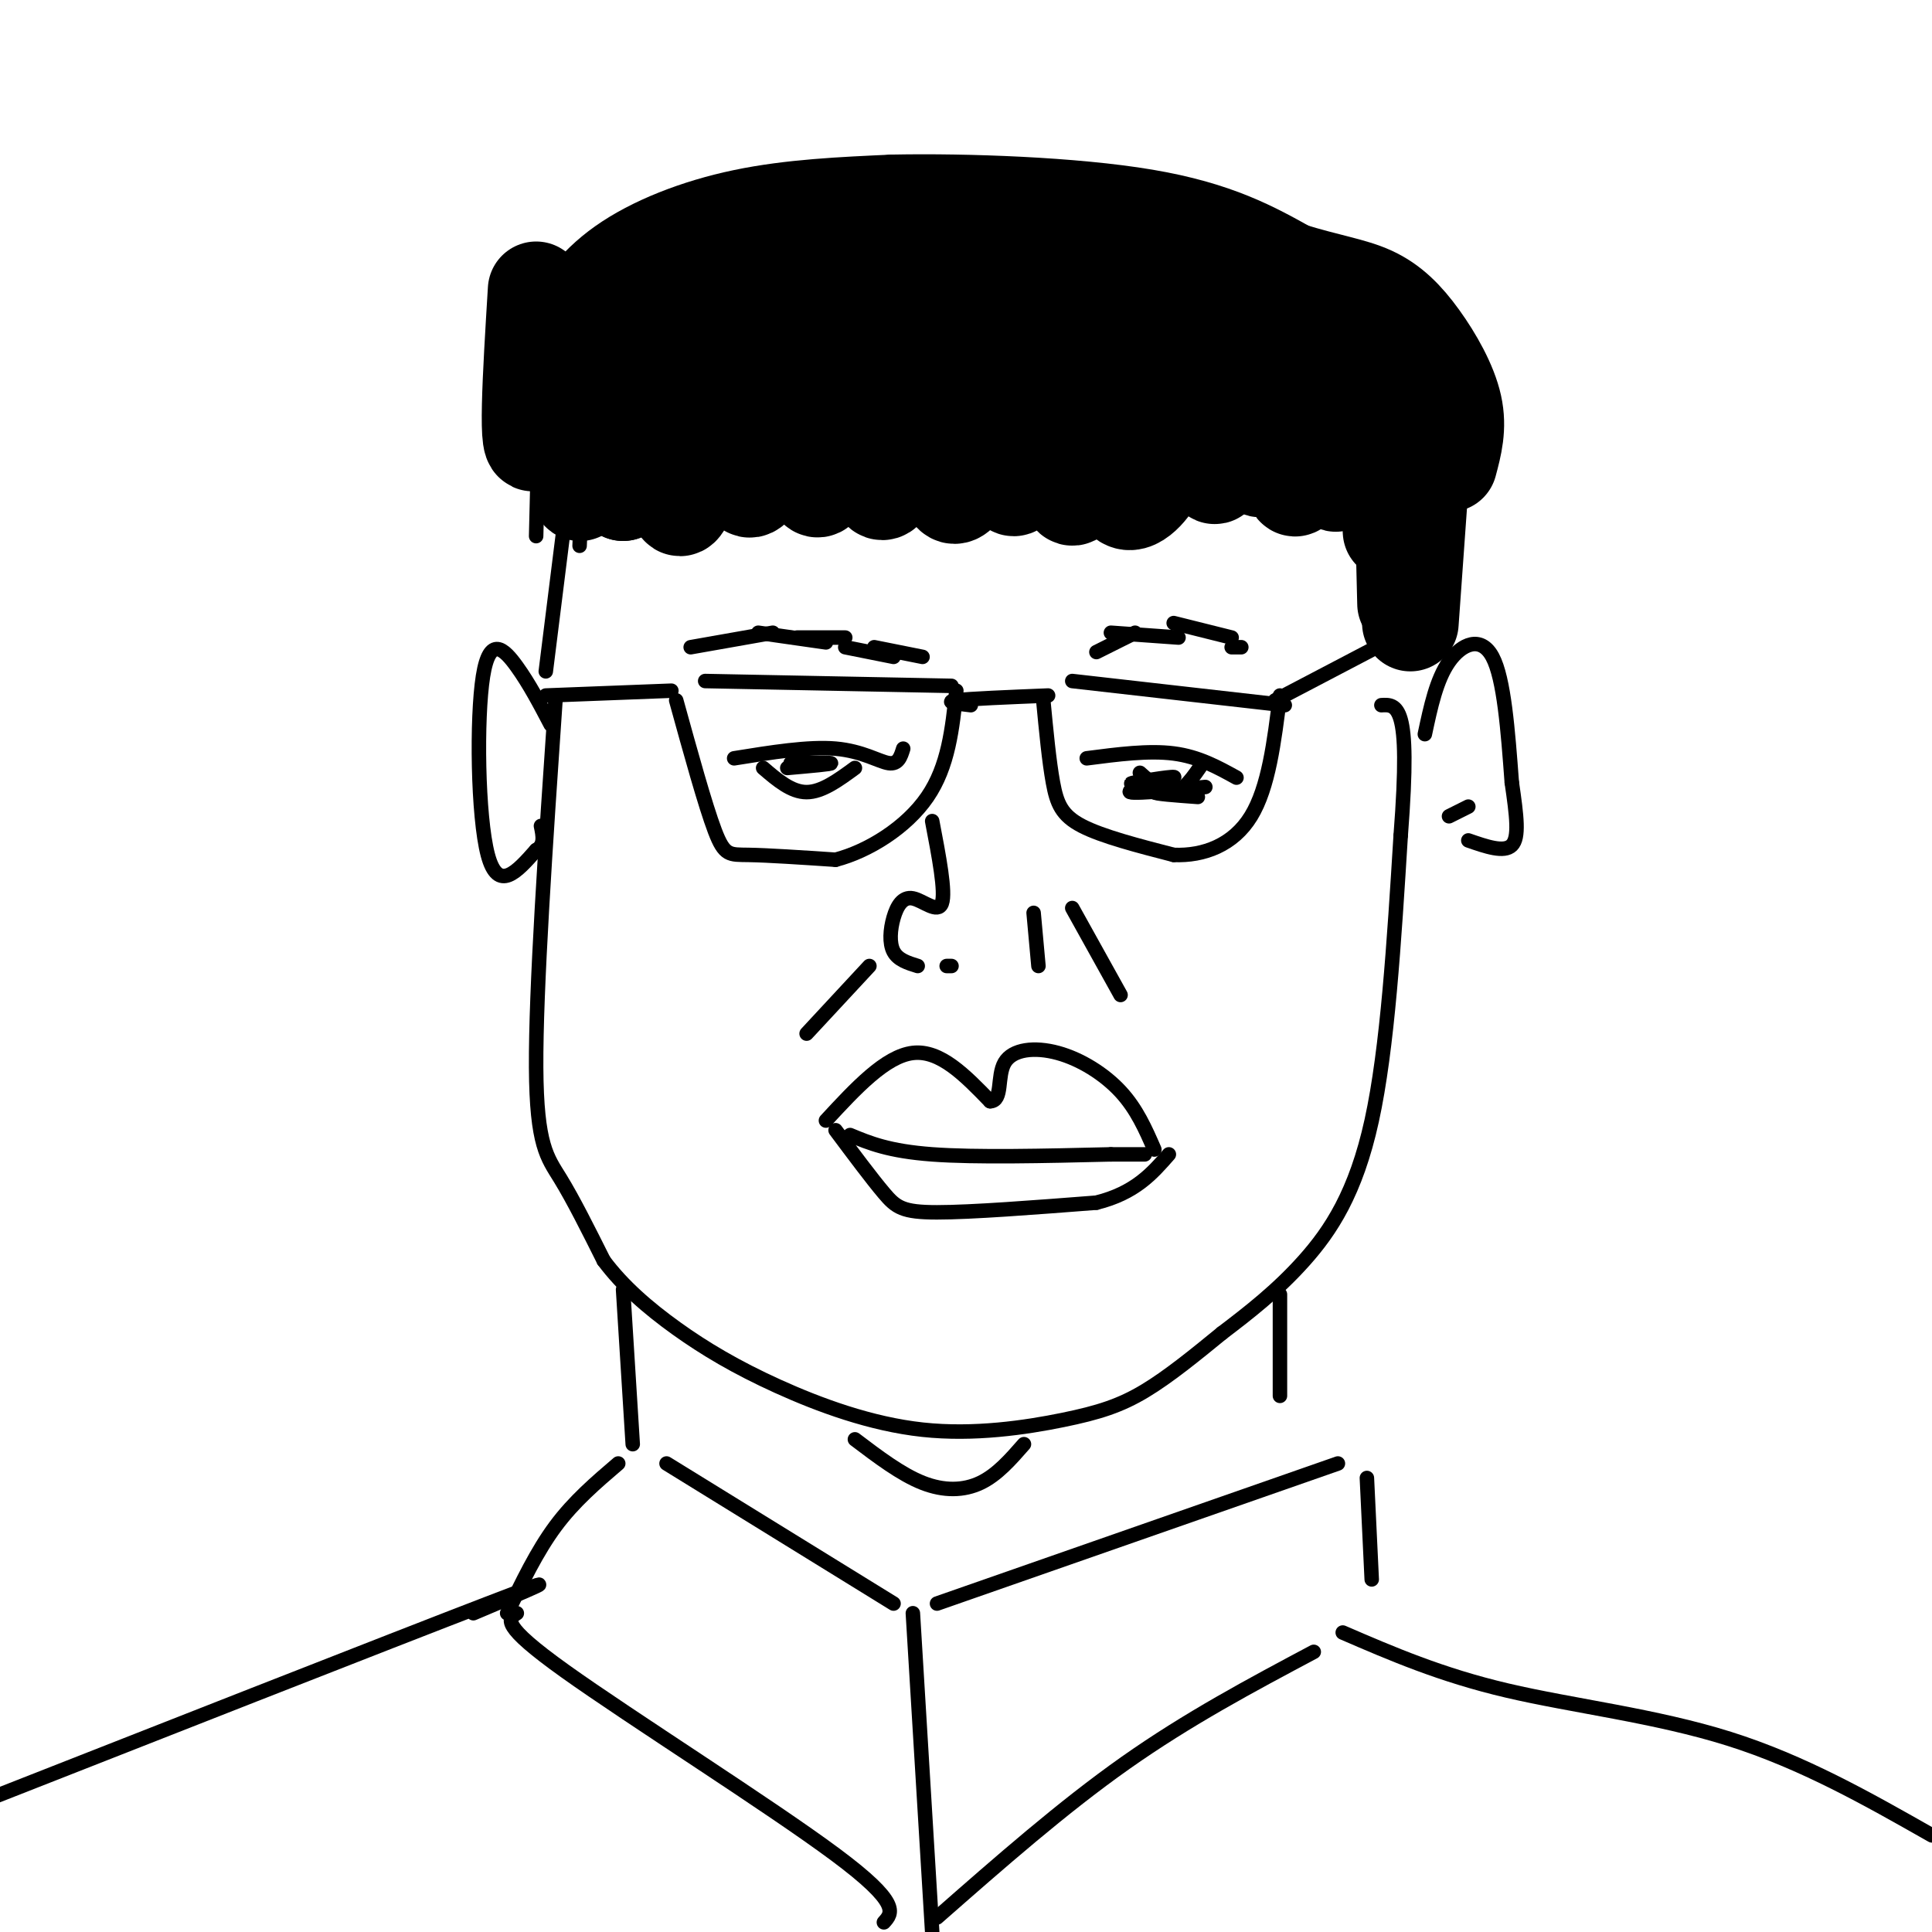 <svg viewBox='0 0 400 400' version='1.1' xmlns='http://www.w3.org/2000/svg' xmlns:xlink='http://www.w3.org/1999/xlink'><g fill='none' stroke='#000000' stroke-width='3' stroke-linecap='round' stroke-linejoin='round'><path d='M115,145c-2.044,29.911 -4.089,59.822 -4,76c0.089,16.178 2.311,18.622 5,23c2.689,4.378 5.844,10.689 9,17'/><path d='M125,261c3.893,5.224 9.124,9.782 15,14c5.876,4.218 12.395,8.094 21,12c8.605,3.906 19.296,7.841 30,9c10.704,1.159 21.420,-0.457 29,-2c7.580,-1.543 12.023,-3.012 17,-6c4.977,-2.988 10.489,-7.494 16,-12'/><path d='M253,276c5.560,-4.226 11.458,-8.792 17,-15c5.542,-6.208 10.726,-14.060 14,-29c3.274,-14.940 4.637,-36.970 6,-59'/><path d='M290,173c1.111,-14.378 0.889,-20.822 0,-24c-0.889,-3.178 -2.444,-3.089 -4,-3'/><path d='M129,267c0.000,0.000 2.000,32.000 2,32'/><path d='M265,268c0.000,0.000 0.000,21.000 0,21'/><path d='M128,303c-4.583,3.917 -9.167,7.833 -13,13c-3.833,5.167 -6.917,11.583 -10,18'/><path d='M107,334c-1.778,1.156 -3.556,2.311 10,12c13.556,9.689 42.444,27.911 56,38c13.556,10.089 11.778,12.044 10,14'/><path d='M138,303c0.000,0.000 47.000,29.000 47,29'/><path d='M189,334c0.000,0.000 4.000,66.000 4,66'/><path d='M194,332c0.000,0.000 83.000,-29.000 83,-29'/><path d='M194,397c13.000,-11.417 26.000,-22.833 39,-32c13.000,-9.167 26.000,-16.083 39,-23'/><path d='M283,306c0.000,0.000 1.000,21.000 1,21'/><path d='M98,334c11.250,-4.750 22.500,-9.500 3,-2c-19.500,7.500 -69.750,27.250 -120,47'/><path d='M278,338c10.178,4.400 20.356,8.800 34,12c13.644,3.200 30.756,5.200 46,10c15.244,4.800 28.622,12.400 42,20'/><path d='M171,232c6.167,-6.667 12.333,-13.333 18,-14c5.667,-0.667 10.833,4.667 16,10'/><path d='M205,228c2.673,-0.054 1.356,-5.190 3,-8c1.644,-2.810 6.250,-3.295 11,-2c4.750,1.295 9.643,4.370 13,8c3.357,3.630 5.179,7.815 7,12'/><path d='M173,234c3.733,5.000 7.467,10.000 10,13c2.533,3.000 3.867,4.000 11,4c7.133,-0.000 20.067,-1.000 33,-2'/><path d='M227,249c8.000,-2.000 11.500,-6.000 15,-10'/><path d='M176,235c4.000,1.667 8.000,3.333 17,4c9.000,0.667 23.000,0.333 37,0'/><path d='M230,239c7.333,0.000 7.167,0.000 7,0'/><path d='M152,157c7.711,-1.244 15.422,-2.489 21,-2c5.578,0.489 9.022,2.711 11,3c1.978,0.289 2.489,-1.356 3,-3'/><path d='M225,157c6.417,-0.833 12.833,-1.667 18,-1c5.167,0.667 9.083,2.833 13,5'/><path d='M158,159c2.917,2.500 5.833,5.000 9,5c3.167,0.000 6.583,-2.500 10,-5'/><path d='M236,160c2.417,2.167 4.833,4.333 7,4c2.167,-0.333 4.083,-3.167 6,-6'/><path d='M193,170c1.411,7.368 2.823,14.737 2,17c-0.823,2.263 -3.880,-0.579 -6,-1c-2.120,-0.421 -3.301,1.579 -4,4c-0.699,2.421 -0.914,5.263 0,7c0.914,1.737 2.957,2.368 5,3'/><path d='M214,189c0.000,0.000 1.000,11.000 1,11'/><path d='M196,200c0.000,0.000 1.000,0.000 1,0'/><path d='M146,141c0.000,0.000 51.000,1.000 51,1'/><path d='M140,145c3.000,10.867 6.000,21.733 8,27c2.000,5.267 3.000,4.933 7,5c4.000,0.067 11.000,0.533 18,1'/><path d='M173,178c6.756,-1.756 14.644,-6.644 19,-13c4.356,-6.356 5.178,-14.178 6,-22'/><path d='M201,146c-2.833,-0.333 -5.667,-0.667 -3,-1c2.667,-0.333 10.833,-0.667 19,-1'/><path d='M216,145c0.600,6.311 1.200,12.622 2,17c0.800,4.378 1.800,6.822 6,9c4.200,2.178 11.600,4.089 19,6'/><path d='M243,177c6.244,0.267 12.356,-2.067 16,-8c3.644,-5.933 4.822,-15.467 6,-25'/><path d='M222,141c0.000,0.000 44.000,5.000 44,5'/><path d='M264,145c0.000,0.000 21.000,-11.000 21,-11'/><path d='M113,144c0.000,0.000 26.000,-1.000 26,-1'/><path d='M143,134c0.000,0.000 17.000,-3.000 17,-3'/><path d='M157,131c0.000,0.000 14.000,2.000 14,2'/><path d='M165,132c0.000,0.000 10.000,0.000 10,0'/><path d='M175,134c0.000,0.000 10.000,2.000 10,2'/><path d='M181,134c0.000,0.000 10.000,2.000 10,2'/><path d='M227,135c0.000,0.000 8.000,-4.000 8,-4'/><path d='M230,131c0.000,0.000 14.000,1.000 14,1'/><path d='M243,129c0.000,0.000 12.000,3.000 12,3'/><path d='M255,134c0.000,0.000 2.000,0.000 2,0'/><path d='M295,152c1.200,-5.644 2.400,-11.289 5,-15c2.600,-3.711 6.600,-5.489 9,-1c2.400,4.489 3.200,15.244 4,26'/><path d='M313,162c1.022,6.978 1.578,11.422 0,13c-1.578,1.578 -5.289,0.289 -9,-1'/><path d='M114,150c-2.196,-4.190 -4.393,-8.381 -7,-12c-2.607,-3.619 -5.625,-6.667 -7,2c-1.375,8.667 -1.107,29.048 1,37c2.107,7.952 6.054,3.476 10,-1'/><path d='M111,176c1.833,-1.000 1.417,-3.000 1,-5'/><path d='M304,167c0.000,0.000 -4.000,2.000 -4,2'/><path d='M113,139c0.000,0.000 4.000,-32.000 4,-32'/><path d='M112,70c0.000,0.000 -1.000,41.000 -1,41'/><path d='M122,64c0.000,0.000 -2.000,49.000 -2,49'/><path d='M119,65c0.333,10.000 0.667,20.000 0,27c-0.667,7.000 -2.333,11.000 -4,15'/><path d='M118,64c0.000,0.000 -3.000,41.000 -3,41'/><path d='M119,76c0.000,0.000 -3.000,29.000 -3,29'/></g>
<g fill='none' stroke='#000000' stroke-width='20' stroke-linecap='round' stroke-linejoin='round'><path d='M111,60c-1.091,17.809 -2.182,35.617 0,31c2.182,-4.617 7.636,-31.660 9,-28c1.364,3.660 -1.364,38.024 0,39c1.364,0.976 6.818,-31.435 9,-37c2.182,-5.565 1.091,15.718 0,37'/><path d='M129,102c2.517,-5.503 8.809,-37.760 11,-41c2.191,-3.240 0.280,22.538 0,35c-0.280,12.462 1.072,11.609 4,1c2.928,-10.609 7.434,-30.975 9,-30c1.566,0.975 0.193,23.292 1,31c0.807,7.708 3.794,0.806 7,-9c3.206,-9.806 6.630,-22.516 8,-27c1.370,-4.484 0.685,-0.742 0,3'/><path d='M169,65c-0.437,7.470 -1.531,24.644 -1,32c0.531,7.356 2.686,4.895 5,-5c2.314,-9.895 4.787,-27.222 6,-26c1.213,1.222 1.165,20.995 2,30c0.835,9.005 2.552,7.242 6,-3c3.448,-10.242 8.625,-28.962 10,-28c1.375,0.962 -1.053,21.605 -1,31c0.053,9.395 2.587,7.541 5,2c2.413,-5.541 4.707,-14.771 7,-24'/><path d='M208,74c1.410,-7.367 1.436,-13.785 1,-5c-0.436,8.785 -1.334,32.772 1,32c2.334,-0.772 7.900,-26.303 10,-29c2.100,-2.697 0.734,17.439 1,26c0.266,8.561 2.162,5.548 5,-5c2.838,-10.548 6.616,-28.631 7,-27c0.384,1.631 -2.627,22.978 -2,32c0.627,9.022 4.894,5.721 7,3c2.106,-2.721 2.053,-4.860 2,-7'/><path d='M240,94c0.545,-8.024 0.909,-24.584 1,-22c0.091,2.584 -0.091,24.313 2,23c2.091,-1.313 6.455,-25.667 8,-29c1.545,-3.333 0.270,14.354 0,24c-0.270,9.646 0.466,11.251 2,4c1.534,-7.251 3.867,-23.357 5,-25c1.133,-1.643 1.067,11.179 1,24'/><path d='M259,93c0.289,4.108 0.511,2.378 1,3c0.489,0.622 1.247,3.595 3,-4c1.753,-7.595 4.503,-25.759 5,-22c0.497,3.759 -1.259,29.441 0,31c1.259,1.559 5.531,-21.003 7,-23c1.469,-1.997 0.134,16.572 1,21c0.866,4.428 3.933,-5.286 7,-15'/><path d='M283,84c1.333,-0.500 1.167,5.750 1,12'/><path d='M286,74c0.000,0.000 2.000,36.000 2,36'/><path d='M290,84c0.000,0.000 1.000,41.000 1,41'/><path d='M294,101c0.000,0.000 -2.000,28.000 -2,28'/><path d='M122,70c-1.839,-0.190 -3.679,-0.381 -3,-3c0.679,-2.619 3.875,-7.667 10,-12c6.125,-4.333 15.179,-7.952 25,-10c9.821,-2.048 20.411,-2.524 31,-3'/><path d='M185,42c15.044,-0.289 37.156,0.489 52,3c14.844,2.511 22.422,6.756 30,11'/><path d='M267,56c8.000,2.474 13.000,3.158 17,5c4.000,1.842 7.000,4.842 10,9c3.000,4.158 6.000,9.474 7,14c1.000,4.526 0.000,8.263 -1,12'/><path d='M224,55c-3.144,-2.955 -6.288,-5.910 -21,-4c-14.712,1.910 -40.992,8.686 -54,13c-13.008,4.314 -12.744,6.167 3,4c15.744,-2.167 46.970,-8.353 41,-6c-5.970,2.353 -49.134,13.244 -59,16c-9.866,2.756 13.567,-2.622 37,-8'/><path d='M171,70c11.400,-2.756 21.400,-5.644 26,-6c4.600,-0.356 3.800,1.822 3,4'/><path d='M218,63c0.613,-1.393 1.226,-2.785 9,-2c7.774,0.785 22.710,3.749 25,4c2.290,0.251 -8.067,-2.211 -13,-4c-4.933,-1.789 -4.444,-2.905 2,-2c6.444,0.905 18.841,3.830 23,6c4.159,2.170 0.079,3.585 -4,5'/></g>
<g fill='none' stroke='#000000' stroke-width='3' stroke-linecap='round' stroke-linejoin='round'><path d='M180,200c0.000,0.000 -13.000,14.000 -13,14'/><path d='M222,188c0.000,0.000 10.000,18.000 10,18'/><path d='M163,159c4.800,-0.422 9.600,-0.844 9,-1c-0.600,-0.156 -6.600,-0.044 -8,0c-1.400,0.044 1.800,0.022 5,0'/><path d='M238,162c-2.582,0.214 -5.164,0.427 -3,0c2.164,-0.427 9.075,-1.496 8,-1c-1.075,0.496 -10.136,2.557 -9,3c1.136,0.443 12.467,-0.730 15,-1c2.533,-0.270 -3.734,0.365 -10,1'/><path d='M239,164c-0.167,0.333 4.417,0.667 9,1'/><path d='M177,298c4.778,3.622 9.556,7.244 14,9c4.444,1.756 8.556,1.644 12,0c3.444,-1.644 6.222,-4.822 9,-8'/></g>
</svg>